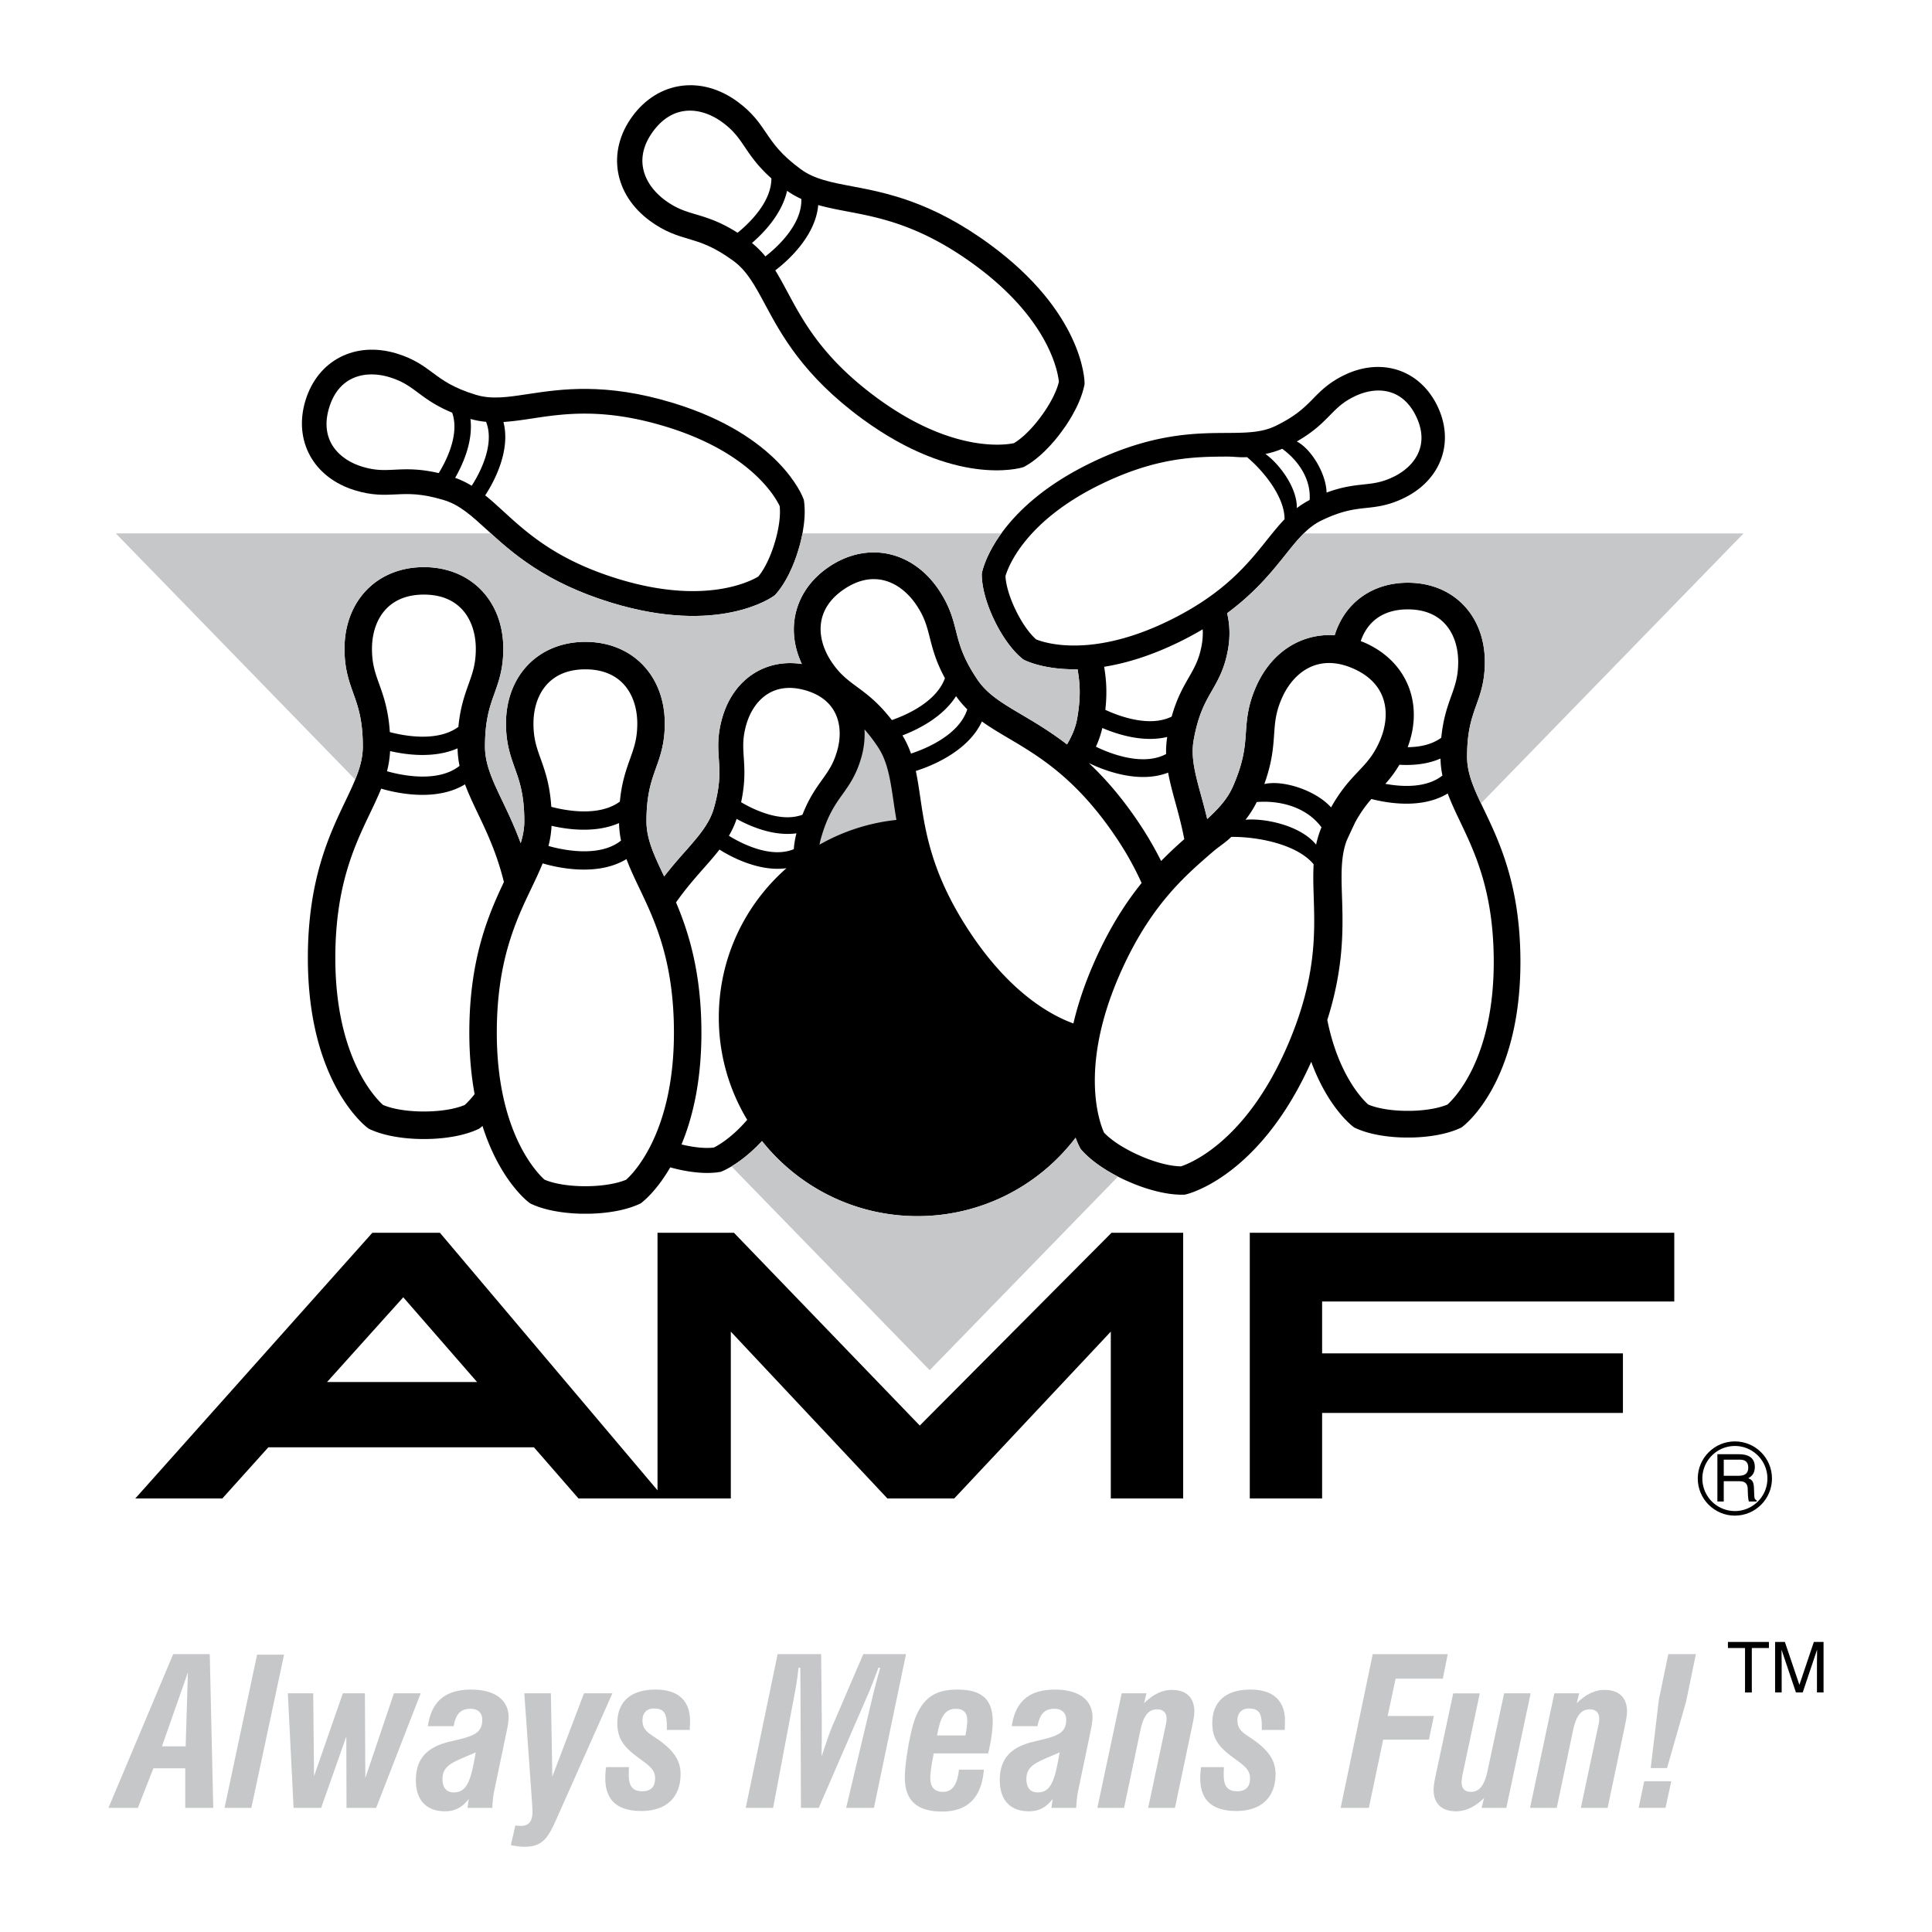 <svg xmlns="http://www.w3.org/2000/svg" width="2500" height="2500" viewBox="0 0 192.756 192.756"><g fill-rule="evenodd" clip-rule="evenodd"><path fill="#fff" d="M0 0h192.756v192.756H0V0z"/><path d="M84.995 18.585c-2.093-.396-3.747-.71-5.1-1.702-1.992-1.46-2.74-2.566-3.464-3.635-.67-.991-1.364-2.015-2.853-3.107-3.604-2.643-7.916-2.042-10.484 1.462-2.569 3.503-1.845 7.796 1.759 10.438 1.489 1.091 2.674 1.444 3.821 1.786 1.237.368 2.517.749 4.509 2.21 1.352.991 2.148 2.474 3.156 4.352 1.605 2.99 3.805 7.085 9.672 11.387 9.278 6.802 15.738 4.937 16.007 4.854l.127-.039.117-.065c1.936-1.07 3.5-3.244 3.684-3.505.195-.254 1.795-2.401 2.236-4.567l.025-.131v-.133c-.004-.283-.168-7.004-9.445-13.806-5.865-4.301-10.432-5.167-13.767-5.799zM52.696 39.314c-2.038.309-3.647.553-5.199.082-2.286-.694-3.323-1.463-4.326-2.207-.929-.689-1.89-1.402-3.598-1.921-4.136-1.256-7.877.674-9.099 4.694-1.221 4.02.815 7.705 4.951 8.961 1.708.519 2.903.461 4.059.405 1.247-.061 2.537-.123 4.822.571 1.552.472 2.754 1.569 4.275 2.959 2.423 2.214 5.742 5.246 12.474 7.291 10.646 3.233 15.941-.539 16.162-.701l.104-.077.086-.097c1.421-1.597 2.154-4.081 2.238-4.378.095-.294.868-2.766.575-4.884l-.018-.128-.044-.122c-.093-.257-2.396-6.337-13.042-9.57-6.73-2.044-11.175-1.37-14.42-.878z"/><path d="M148.082 80.835c-.957-2.003-1.711-3.585-1.711-5.332 0-2.573.467-3.883.92-5.149.42-1.173.852-2.387.852-4.31 0-4.655-3.158-7.907-7.684-7.907-3.598 0-6.326 2.059-7.297 5.24-3.314-.214-6.32 1.653-7.852 5.147-.818 1.868-.914 3.231-1.006 4.549-.098 1.423-.201 2.894-1.295 5.394-.541 1.233-1.436 2.212-2.564 3.246a69.304 69.304 0 0 0-.609-2.341c-.586-2.141-1.049-3.832-.74-5.551.455-2.532 1.146-3.738 1.816-4.905.621-1.081 1.262-2.198 1.602-4.091.234-1.299.189-2.528-.084-3.646 2.814-2.079 4.479-4.155 5.805-5.815 1.229-1.539 2.199-2.753 3.594-3.429 2.055-.995 3.281-1.128 4.467-1.256 1.1-.12 2.236-.243 3.771-.986 3.715-1.801 5.088-5.582 3.338-9.193-1.75-3.613-5.568-4.878-9.285-3.077-1.533.744-2.334 1.56-3.109 2.348-.836.851-1.701 1.731-3.754 2.727-1.395.675-2.951.685-4.92.696-3.135.018-7.43.043-13.48 2.975-9.564 4.635-10.836 10.716-10.885 10.973l-.023.122.004.124c.037 2.042 1.135 4.26 1.268 4.523.125.268 1.186 2.503 2.764 3.799l.096.079.109.057c.133.068 1.988.992 5.32.927.205 1.247.375 2.599-.049 4.96-.162.895-.52 1.71-1.004 2.54-1.645-1.268-3.166-2.17-4.48-2.946-1.938-1.145-3.469-2.049-4.457-3.518-1.456-2.165-1.803-3.532-2.138-4.853-.312-1.225-.633-2.491-1.721-4.109-2.634-3.917-7.132-4.865-10.939-2.305-3.395 2.283-4.406 6.125-2.721 9.708-3.666-.564-6.852 1.533-7.946 5.382-.494 1.736-.414 2.944-.337 4.111.083 1.26.169 2.562-.492 4.886-.449 1.577-1.537 2.812-2.915 4.375a49.272 49.272 0 0 0-2.047 2.435l-.001-.003c-.986-2.065-1.765-3.696-1.765-5.496 0-2.652.482-4.002.949-5.308.432-1.209.879-2.46.879-4.442 0-4.799-3.257-8.15-7.922-8.15-4.664 0-7.922 3.352-7.922 8.15 0 1.982.447 3.233.879 4.442.466 1.306.949 2.655.949 5.308 0 .741-.137 1.454-.361 2.179-.589-1.602-1.231-2.952-1.797-4.139-.986-2.065-1.765-3.695-1.765-5.496 0-2.652.482-4.002.949-5.307.432-1.21.879-2.46.879-4.443 0-4.798-3.257-8.15-7.922-8.15-4.664 0-7.922 3.352-7.922 8.15 0 1.982.447 3.233.879 4.443.466 1.305.949 2.655.949 5.307 0 1.801-.778 3.431-1.765 5.496-1.569 3.289-3.72 7.792-3.72 15.604 0 12.352 5.716 16.76 5.959 16.942l.115.086.131.061c2.155.994 5.03.971 5.373.965.343.006 3.219.029 5.374-.965l.13-.061.115-.086c.024-.018.104-.08.227-.186 1.703 5.375 4.478 7.516 4.646 7.641l.115.086.131.061c2.155.994 5.03.971 5.373.965.343.006 3.219.029 5.374-.965l.13-.061.115-.086c.115-.086 1.464-1.127 2.849-3.516.491.145 2.854.791 4.881.475l.129-.02.122-.047c.137-.053 1.917-.764 4.019-3.029 3.631 4.562 9.229 7.492 15.515 7.492 6.436 0 12.152-3.07 15.773-7.822.223.604.41.947.441 1.004l.074.129.098.111c1.621 1.826 4.34 2.99 4.666 3.127.32.146 3.02 1.357 5.463 1.309l.146-.002.145-.035c.301-.07 7.389-1.842 12.479-13.219 1.658 4.525 4.031 6.359 4.186 6.475l.111.082.127.059c2.09.965 4.879.943 5.213.936.332.008 3.121.029 5.213-.936l.127-.059.111-.082c.236-.178 5.781-4.455 5.781-16.437 0-7.581-2.086-11.95-3.609-15.141zM110.896 122.994l-19.13 19.233-18.54-19.233H65.6v25.695l-21.709-25.695H37.15l-23.651 26.508h8.683l4.59-5.104h26.499l4.445 5.104h15.197v-16.645l15.623 16.645h6.666l15.622-16.645v16.645h7.221v-26.508h-7.149zM167.043 129.85v-6.856h-42.352v26.508h7.217v-8.531h30.012v-5.942h-30.012v-5.179h35.135z"/><path d="M58.402 66.779c3.819 0 5.18 2.793 5.18 5.408 0 1.507-.317 2.395-.719 3.52-.398 1.115-.836 2.347-1.02 4.269-2.093 1.543-5.451.889-6.839.522-.148-2.227-.628-3.579-1.062-4.792-.402-1.125-.719-2.013-.719-3.52 0-2.614 1.36-5.407 5.179-5.407zM61.96 83.865c-2.239 1.783-6.071.873-7.239.536a9.938 9.938 0 0 0 .308-2.01c1.592.369 4.395.757 6.733-.273.012.605.081 1.184.198 1.747zM62.477 117.697c-1.654.697-4.015.65-4.039.65h-.073c-.022 0-2.383.047-4.037-.65-.703-.627-4.762-4.689-4.762-14.66 0-7.19 1.915-11.201 3.453-14.422.409-.856.797-1.669 1.122-2.478 1.261.377 5.394 1.389 8.363-.427.355.951.801 1.898 1.282 2.905 1.538 3.222 3.453 7.232 3.453 14.422-.001 9.971-4.06 14.033-4.762 14.66zM42.292 59.323c3.819 0 5.18 2.794 5.18 5.408 0 1.507-.317 2.396-.719 3.52-.398 1.115-.836 2.347-1.02 4.269-2.093 1.544-5.452.89-6.839.522-.148-2.227-.628-3.578-1.062-4.791-.402-1.125-.72-2.013-.72-3.52 0-2.614 1.36-5.408 5.18-5.408zM45.85 76.409c-2.239 1.784-6.071.873-7.239.536a9.916 9.916 0 0 0 .308-2.01c1.592.369 4.395.758 6.733-.273.012.605.081 1.184.198 1.747zM116.344 75.228c-2.445 1.318-5.947-.208-7.004-.731a9.656 9.656 0 0 0 .639-1.866c1.457.625 4.066 1.478 6.477.895a8.896 8.896 0 0 0-.112 1.702zM65.154 13.114c2.103-2.868 4.951-2.352 6.915-.913 1.132.83 1.625 1.558 2.248 2.479.618.913 1.302 1.92 2.645 3.117.006 2.422-2.334 4.585-3.374 5.425-1.755-1.116-3.034-1.499-4.184-1.841-1.066-.317-1.908-.568-3.04-1.397-1.964-1.441-3.314-4.002-1.21-6.87zM79.947 19.85c.106 2.664-2.688 5.041-3.584 5.732a9.262 9.262 0 0 0-1.34-1.338c1.154-.993 2.989-2.884 3.503-5.208.461.325.934.592 1.421.814zM105.645 38.094c-.387 1.626-1.723 3.374-1.736 3.392l-.02.026-.021.029c-.012.017-1.275 1.816-2.711 2.675-.857.182-6.145.993-13.634-4.498-5.4-3.959-7.358-7.605-8.932-10.535-.418-.779-.814-1.518-1.243-2.207.978-.74 4.014-3.286 4.285-6.518.91.258 1.866.444 2.888.637 3.267.619 7.333 1.389 12.734 5.349 7.487 5.49 8.306 10.776 8.39 11.65zM32.838 40.68c1-3.292 3.764-3.733 6.017-3.048 1.299.395 1.981.9 2.845 1.541.857.636 1.804 1.336 3.412 1.997.782 2.208-.661 4.931-1.34 6.031-1.959-.456-3.249-.395-4.408-.339-1.074.052-1.923.093-3.221-.301-2.252-.686-4.304-2.59-3.305-5.881zM48.495 42.086c.951 2.396-.837 5.46-1.433 6.379a8.923 8.923 0 0 0-1.652-.792c.735-1.276 1.804-3.589 1.528-5.875a8.488 8.488 0 0 0 1.557.288zM77.79 50.498c.168 1.608-.491 3.63-.498 3.651l-.01.03-.009.032c-.005.02-.583 2.067-1.616 3.31-.726.441-5.29 2.875-13.883.266-6.197-1.882-9.151-4.582-11.526-6.751-.631-.577-1.229-1.124-1.841-1.616.655-.989 2.609-4.285 1.821-7.32.913-.057 1.845-.193 2.839-.344 3.179-.482 7.137-1.083 13.333.8 8.594 2.61 11.032 7.172 11.39 7.942zM80.339 68.867c3.346.952 3.841 3.738 3.189 6.028-.375 1.32-.875 2.02-1.507 2.904-.627.877-1.318 1.847-1.958 3.485-2.218.83-4.998-.58-6.121-1.247.425-1.989.341-3.292.264-4.462-.072-1.085-.129-1.943.247-3.263.653-2.289 2.541-4.397 5.886-3.445zM79.198 84.721c-2.406 1.004-5.536-.748-6.475-1.335a8.99 8.99 0 0 0 .771-1.684c1.303.72 3.661 1.759 5.967 1.439a8.672 8.672 0 0 0-.263 1.58zM84.224 58.778c3.117-2.096 5.761-.562 7.196 1.572.827 1.23 1.055 2.129 1.345 3.268.286 1.129.604 2.375 1.51 4.044-.862 2.409-3.962 3.718-5.296 4.18-1.343-1.737-2.477-2.576-3.496-3.328-.945-.698-1.692-1.249-2.519-2.479-1.435-2.134-1.857-5.161 1.26-7.257zM96.505 70.771c-.849 2.685-4.476 4.045-5.615 4.411a9.628 9.628 0 0 0-.852-1.81c1.502-.573 4.003-1.794 5.347-3.918.342.488.717.922 1.12 1.317zM141.281 41.529c1.434 2.958-.221 5.06-2.244 6.041-1.168.565-1.975.653-2.996.764-1.014.11-2.133.233-3.689.812-.041-1.89-1.523-4.349-2.971-5.101 1.67-.951 2.535-1.83 3.312-2.62.721-.733 1.289-1.312 2.455-1.878 2.026-.981 4.7-.976 6.133 1.982zM129.385 50.696c.045-2.128-1.871-4.519-3.133-5.405a8.49 8.49 0 0 0 1.674-.516c1.459 1.051 2.893 2.904 2.736 5.112a8.195 8.195 0 0 0-1.277.809zM103.375 63.792c-1.16-1.02-2.01-2.866-2.018-2.885l-.014-.027-.014-.028c-.01-.018-.932-1.828-1.014-3.371.223-.78 1.848-5.447 9.568-9.189 5.568-2.698 9.393-2.72 12.465-2.738.816-.005 1.32.105 2.068.054 1.805 1.51 3.781 4.108 3.74 6.202-.602.631-1.168 1.332-1.768 2.082-1.918 2.4-4.305 5.388-9.873 8.086-7.72 3.741-12.39 2.123-13.14 1.814zM46.824 103.037c0-7.374 1.915-11.798 3.45-15.038-.698-2.849-1.71-4.979-2.599-6.84-.481-1.007-.927-1.954-1.282-2.905-2.969 1.816-7.102.804-8.363.427-.325.809-.713 1.622-1.122 2.478-1.539 3.222-3.453 7.232-3.453 14.422 0 9.971 4.059 14.034 4.762 14.661 1.654.697 4.015.65 4.038.65l.037-.002.036.002c.024 0 2.385.047 4.039-.65.168-.15.532-.502.985-1.082-.328-1.779-.528-3.812-.528-6.123zM136.141 64.115c4.227 1.852 5.939 6.088 4.303 10.432 1.172-.012 2.398-.242 3.354-.946.178-1.865.602-3.06.988-4.142.391-1.091.699-1.953.699-3.415 0-2.536-1.32-5.247-5.025-5.247-2.684 0-4.111 1.423-4.697 3.17.126.051.251.092.378.148zM145.682 81.982c-.467-.977-.9-1.896-1.244-2.818-2.566 1.571-6.025.962-7.615.552a12.722 12.722 0 0 0-1.617 2.33c-.281.591-.576 1.211-.869 1.874-.566 1.585-.518 3.328-.447 5.489.1 3.049.229 7.014-1.465 12.352 1.102 5.518 3.557 7.967 4.082 8.438 1.605.676 3.895.631 3.916.629h.07c.025.002 2.314.047 3.92-.629.682-.609 4.617-4.551 4.619-14.224-.001-6.977-1.858-10.868-3.35-13.993zM143.91 77.374a9.161 9.161 0 0 1-.191-1.694c-1.322.582-2.795.696-4.102.62a11.453 11.453 0 0 1-1.402 1.904c1.625.298 4.084.453 5.695-.83z" fill="#fff"/><path d="M135.01 66.699c3.598 1.577 3.727 4.771 2.648 7.235-.623 1.42-1.287 2.126-2.131 3.02-.836.886-1.758 1.866-2.725 3.602-1.504-1.685-4.76-2.771-6.66-2.331.779-2.16.885-3.632.977-4.954.086-1.226.154-2.194.775-3.614 1.081-2.463 3.516-4.534 7.116-2.958zM131.309 84.27c-1.609-1.971-5.209-2.656-7.043-2.483a10.18 10.18 0 0 0 1.119-1.767c2.143-.177 4.887.395 6.459 2.522a9.759 9.759 0 0 0-.535 1.728zM117.83 116.367c-1.848-.025-4.053-1.043-4.076-1.055l-.031-.016a.637.637 0 0 1-.035-.014c-.023-.01-2.266-.939-3.537-2.279-.404-.881-2.551-6.387 1.564-15.783 2.969-6.775 6.428-9.764 9.207-12.166.738-.639 1.281-.929 1.922-1.557 2.812-.027 6.627.8 8.217 2.734-.059 1.043-.029 2.119.008 3.267.119 3.671.27 8.241-2.699 15.016-4.118 9.398-9.62 11.552-10.54 11.853zM109.131 96.09c1.504-3.432 3.148-5.986 4.768-7.992a30.75 30.75 0 0 0-2.562-4.574c-3.947-5.869-7.709-8.091-10.732-9.877-.945-.558-1.83-1.086-2.641-1.667-1.428 3.112-5.357 4.554-6.593 4.938.178.839.308 1.715.444 2.638.513 3.474 1.151 7.798 5.097 13.667 3.943 5.863 7.921 8.068 10.181 8.888.425-1.82 1.077-3.83 2.038-6.021zM71.716 101.514c0-5.937 2.613-11.259 6.748-14.892-2.836.392-5.753-1.268-6.681-1.859-.487.628-1.029 1.243-1.601 1.891-.857.973-1.798 2.045-2.734 3.377 1.287 3.036 2.532 7.062 2.532 13.007 0 4.877-.892 8.512-1.985 11.141.706.176 2.072.451 3.224.311.391-.191 1.755-.939 3.329-2.764a19.723 19.723 0 0 1-2.832-10.212zM113.574 82.019a34.621 34.621 0 0 1 2.271 3.884 41.452 41.452 0 0 1 2.311-2.179c-.258-1.349-.582-2.544-.885-3.647-.287-1.044-.551-2.024-.727-2.993-3.029 1.179-6.633-.329-7.914-.957 1.597 1.499 3.265 3.395 4.944 5.892z" fill="#fff"/><path d="M81.763 84.272c.035-.204.08-.406.137-.608.661-2.323 1.42-3.385 2.154-4.412.68-.952 1.383-1.937 1.877-3.673a8.399 8.399 0 0 0 .321-2.805c.412.465.848 1.023 1.317 1.722.988 1.469 1.248 3.228 1.577 5.454a79.7 79.7 0 0 0 .29 1.854 19.683 19.683 0 0 0-7.673 2.468z" fill="#c6c7c9"/><path d="M117.545 64.102c-2.82 1.367-5.291 2.087-7.383 2.423.18 1.12.328 2.407.117 4.295 1.262.588 4.355 1.79 6.619.675.504-1.804 1.135-2.904 1.707-3.901.576-1.005 1.031-1.798 1.291-3.237a6.814 6.814 0 0 0 .098-1.57c-.752.444-1.56.884-2.449 1.315z" fill="#fff"/><path d="M130.082 53.22c-.611.603-1.193 1.326-1.848 2.146-1.326 1.66-2.99 3.737-5.805 5.815.273 1.118.318 2.347.084 3.646-.34 1.893-.98 3.01-1.602 4.091-.67 1.167-1.361 2.373-1.816 4.905-.309 1.719.154 3.41.74 5.551.197.718.408 1.497.609 2.341 1.129-1.034 2.023-2.013 2.564-3.246 1.094-2.5 1.197-3.971 1.295-5.394.092-1.318.188-2.681 1.006-4.549 1.531-3.494 4.537-5.361 7.852-5.147.971-3.182 3.699-5.24 7.297-5.24 4.525 0 7.684 3.251 7.684 7.907 0 1.923-.432 3.136-.852 4.31-.453 1.267-.92 2.576-.92 5.149 0 1.543.59 2.959 1.387 4.65l26.197-26.934h-43.872v-.001zM107.924 114.756l-.098-.111-.074-.129c-.031-.057-.219-.4-.441-1.004-3.621 4.752-9.338 7.822-15.773 7.822-6.286 0-11.884-2.93-15.515-7.492-1.203 1.297-2.299 2.084-3.044 2.529l19.777 20.334 18.788-19.316c-1.024-.524-2.558-1.436-3.62-2.633zM36.198 74.481c0-2.652-.482-4.002-.949-5.307-.432-1.21-.879-2.46-.879-4.443 0-4.798 3.258-8.15 7.922-8.15 4.665 0 7.922 3.352 7.922 8.15 0 1.982-.447 3.233-.879 4.443-.467 1.305-.949 2.655-.949 5.307 0 1.801.778 3.431 1.765 5.496.566 1.187 1.208 2.537 1.797 4.139.224-.725.361-1.438.361-2.179 0-2.652-.482-4.002-.949-5.308-.432-1.209-.879-2.46-.879-4.442 0-4.799 3.258-8.15 7.922-8.15 4.665 0 7.922 3.352 7.922 8.15 0 1.982-.447 3.233-.879 4.442-.467 1.306-.949 2.655-.949 5.308 0 1.8.779 3.431 1.765 5.496l.001.003a50.22 50.22 0 0 1 2.047-2.435c1.378-1.563 2.466-2.798 2.915-4.375.661-2.323.575-3.626.492-4.886-.077-1.167-.157-2.375.337-4.111 1.095-3.849 4.281-5.946 7.946-5.382-1.686-3.583-.674-7.426 2.721-9.708 3.807-2.56 8.306-1.612 10.939 2.305 1.088 1.618 1.409 2.884 1.721 4.109.335 1.321.683 2.688 2.138 4.853.988 1.469 2.52 2.374 4.457 3.518 1.314.776 2.836 1.678 4.48 2.946.484-.83.842-1.645 1.004-2.54.424-2.361.254-3.713.049-4.96-3.332.065-5.188-.858-5.32-.927l-.109-.057-.096-.079c-1.578-1.296-2.639-3.532-2.764-3.799-.133-.264-1.23-2.481-1.268-4.523l-.004-.124.023-.122c.025-.13.365-1.751 1.93-3.921H80.063a14.896 14.896 0 0 1-.417 1.677c-.084.297-.816 2.782-2.238 4.378l-.086.097-.104.077c-.22.162-5.516 3.935-16.162.701-6.374-1.937-9.687-4.756-12.078-6.93H11.556l23.881 24.553c.461-1.125.761-2.175.761-3.29z" fill="#c6c7c9"/><path fill="#fff" d="M32.63 137.885l7.605-8.455 7.364 8.455H32.63z"/><path fill="#c6c7c9" d="M13.754 180.371l1.549-3.943h3.179v3.943h2.793l-.347-15.34H17.28l-6.46 15.34h2.934zM25.648 165.088h2.693l-3.263 15.283h-2.673l3.243-15.283zM28.72 168.943h2.529l.082 8.268 2.874-8.268h2.202l.041 8.452 2.855-8.452h2.671l-4.445 11.428h-2.957l-.02-7.123-2.509 7.123h-2.752l-.571-11.428zM46.768 179.48l-.122.891h2.468c.041-.707.102-1.236.163-1.543l1.324-6.342c.102-.531.143-.918.143-1.143 0-1.732-1.345-2.771-3.75-2.771-2.551 0-3.958 1.182-4.304 3.648h2.569c.224-1.225.714-1.734 1.673-1.734.755 0 1.184.408 1.184 1.102 0 1.488-1.163 1.672-3.183 2.162-2.319.533-3.441 1.695-3.441 3.877 0 1.959 1.04 3.084 2.896 3.084 1.013.006 1.748-.4 2.38-1.231zM51.414 182.131c.204.021.387.041.53.041.815 0 1.182-.447 1.182-1.428 0-.225-.02-.51-.041-.836l-.775-10.965h2.651l.143 8.314 3.161-8.314H61.1l-5.608 12.596c-.836 1.877-1.387 2.713-3.181 2.713-.387 0-.816-.061-1.346-.162l.449-1.959zM62.753 176.307c-.02.326-.02.572-.02.795 0 1.123.411 1.611 1.334 1.611.862 0 1.293-.428 1.293-1.305 0-.855-.637-1.285-1.525-1.934-1.427-1.041-2.243-1.855-2.243-3.549 0-2.156 1.346-3.354 3.815-3.354 2.24 0 3.438 1.096 3.438 3.129 0 .164-.021.471-.021.898h-2.293v-.326c0-1.305-.245-1.814-1.307-1.814-.694 0-1.124.447-1.124 1.182 0 1.061.735 1.326 1.707 2.016 1.383 1 2.095 1.998 2.095 3.324 0 2.342-1.423 3.703-3.918 3.703-2.413 0-3.594-1.096-3.594-3.275 0-.307.02-.674.081-1.102h2.282v.001zM74.402 180.371l3.182-15.34h4.344l.062 6.668c0 .859 0 2.043-.021 3.555.469-1.41.816-2.451 1.102-3.105l3.06-7.117h4.263l-3.202 15.34h-2.774l2.672-11.223c.163-.695.408-1.613.734-2.758h-.184c-.51 1.369-.877 2.307-1.101 2.797l-4.854 11.184H79.91l-.041-10.998c0-1.002-.021-1.982-.021-2.982h-.184c-.082.939-.265 2.021-.51 3.268l-2.02 10.713h-2.732v-.002zM95.675 176.562c-.164 1.48-.653 2.211-1.593 2.211-.857 0-1.266-.467-1.266-1.4 0-.426.102-1.236.347-2.434h5.425c.312-1.305.455-2.387.455-3.186 0-2.225-1.105-3.182-3.516-3.182-2.141 0-3.325.754-4.144 2.672-.307.736-.675 2.166-.961 4.283a14.018 14.018 0 0 0-.144 1.826c0 2.279 1.207 3.385 3.72 3.385 2.552 0 3.937-1.393 4.162-4.176h-2.485v.001zM105.025 179.48l-.123.891h2.469c.041-.707.102-1.236.162-1.543l1.324-6.342c.102-.531.143-.918.143-1.143 0-1.732-1.344-2.771-3.75-2.771-2.551 0-3.957 1.182-4.305 3.648h2.57c.225-1.225.715-1.734 1.674-1.734.754 0 1.184.408 1.184 1.102 0 1.488-1.164 1.672-3.184 2.162-2.32.533-3.441 1.695-3.441 3.877 0 1.959 1.041 3.084 2.896 3.084 1.014.006 1.749-.4 2.381-1.231zM109.484 180.371l2.426-11.428h2.469l-.232.986c.918-.896 1.814-1.326 2.771-1.326 1.447 0 2.242.775 2.242 2.162 0 .348-.082.797-.205 1.389l-1.73 8.217h-2.672l1.693-7.973c.082-.367.143-.652.143-.898 0-.611-.326-.959-.938-.959-.898 0-1.367.674-1.672 2.082l-1.631 7.748h-2.664zM122.111 176.307c-.02.326-.02.572-.02.795 0 1.123.41 1.611 1.334 1.611.863 0 1.293-.428 1.293-1.305 0-.855-.635-1.285-1.523-1.934-1.428-1.041-2.244-1.855-2.244-3.549 0-2.156 1.346-3.354 3.816-3.354 2.24 0 3.438 1.096 3.438 3.129 0 .164-.021.471-.021.898h-2.293v-.326c0-1.305-.244-1.814-1.307-1.814-.695 0-1.123.447-1.123 1.182 0 1.061.734 1.326 1.705 2.016 1.383 1 2.096 1.998 2.096 3.324 0 2.342-1.424 3.703-3.918 3.703-2.412 0-3.594-1.096-3.594-3.275 0-.307.02-.674.08-1.102h2.281v.001zM136.959 165.033h7.482l-.49 2.451h-4.709l-.795 3.719h4.608l-.489 2.365h-4.568l-1.426 6.803h-2.814l3.201-15.338zM152.713 168.943l-2.426 11.428h-2.467l.248-.986c-.918.896-1.836 1.326-2.795 1.326-1.447 0-2.242-.775-2.242-2.162 0-.348.082-.816.203-1.408l1.754-8.197h2.65l-1.691 7.973a4.187 4.187 0 0 0-.123.898c0 .611.307.959.918.959.896 0 1.367-.693 1.672-2.102l1.652-7.729h2.647zM152.652 180.371l2.426-11.428h2.469l-.232.986c.916-.896 1.814-1.326 2.771-1.326 1.447 0 2.242.775 2.242 2.162 0 .348-.082.797-.205 1.389l-1.73 8.217h-2.672l1.693-7.973c.082-.367.143-.652.143-.898 0-.611-.326-.959-.938-.959-.898 0-1.367.674-1.672 2.082l-1.631 7.748h-2.664zM164.691 176.4l.815-6.828.939-4.541h2.754l-.98 4.746-1.897 6.623h-1.631zM163.49 180.367l.553-2.65h2.699l-.572 2.65h-2.68z"/><path d="M173.088 151.215c2.043 0 3.703-1.662 3.703-3.703s-1.66-3.703-3.703-3.703c-2.041 0-3.701 1.662-3.701 3.703s1.66 3.703 3.701 3.703z"/><path d="M169.844 147.512a3.25 3.25 0 0 1 3.244-3.246c1.791 0 3.246 1.457 3.246 3.246s-1.455 3.246-3.246 3.246a3.25 3.25 0 0 1-3.244-3.246z" fill="#fff"/><path d="M171.979 147.779h1.547c.768 0 .846.455.846.844 0 .178.02.895.111 1.184h.781v-.105c-.197-.111-.23-.211-.238-.473l-.039-.855c-.025-.658-.295-.775-.562-.887.299-.178.654-.434.654-1.131 0-1-.775-1.268-1.553-1.268h-2.182v4.719h.635v-2.028z"/><path fill="#fff" d="M16.159 174.229l2.589-7.37-.225 7.37h-2.364zM47.466 174.834c-.469 2.732-.836 3.996-2.182 3.996-.734 0-1.142-.469-1.142-1.326 0-1.467 1.203-1.733 3.324-2.67zM96.323 173.146h-2.834c.326-1.861.795-2.66 1.875-2.66.754 0 1.142.389 1.142 1.166 0 .348-.061.86-.183 1.494zM105.723 174.834c-.469 2.732-.836 3.996-2.182 3.996-.734 0-1.141-.469-1.141-1.326 0-1.467 1.202-1.733 3.323-2.67z"/><path d="M172.395 163.816h4.091v.608h-1.707v4.433h-.677v-4.433h-1.707v-.608zM181.279 168.857v-2.977c0-.146.014-.787.014-1.258h-.014l-1.422 4.234h-.676l-1.424-4.227h-.014c0 .463.014 1.104.014 1.25v2.977h-.656v-5.041h.975l1.443 4.264h.014l1.436-4.264h.967v5.041h-.657v.001z"/><path d="M171.979 145.631h1.594c.316 0 .85.059.85.789 0 .699-.494.818-.963.818h-1.48v-1.607h-.001z" fill="#fff"/></g></svg>
